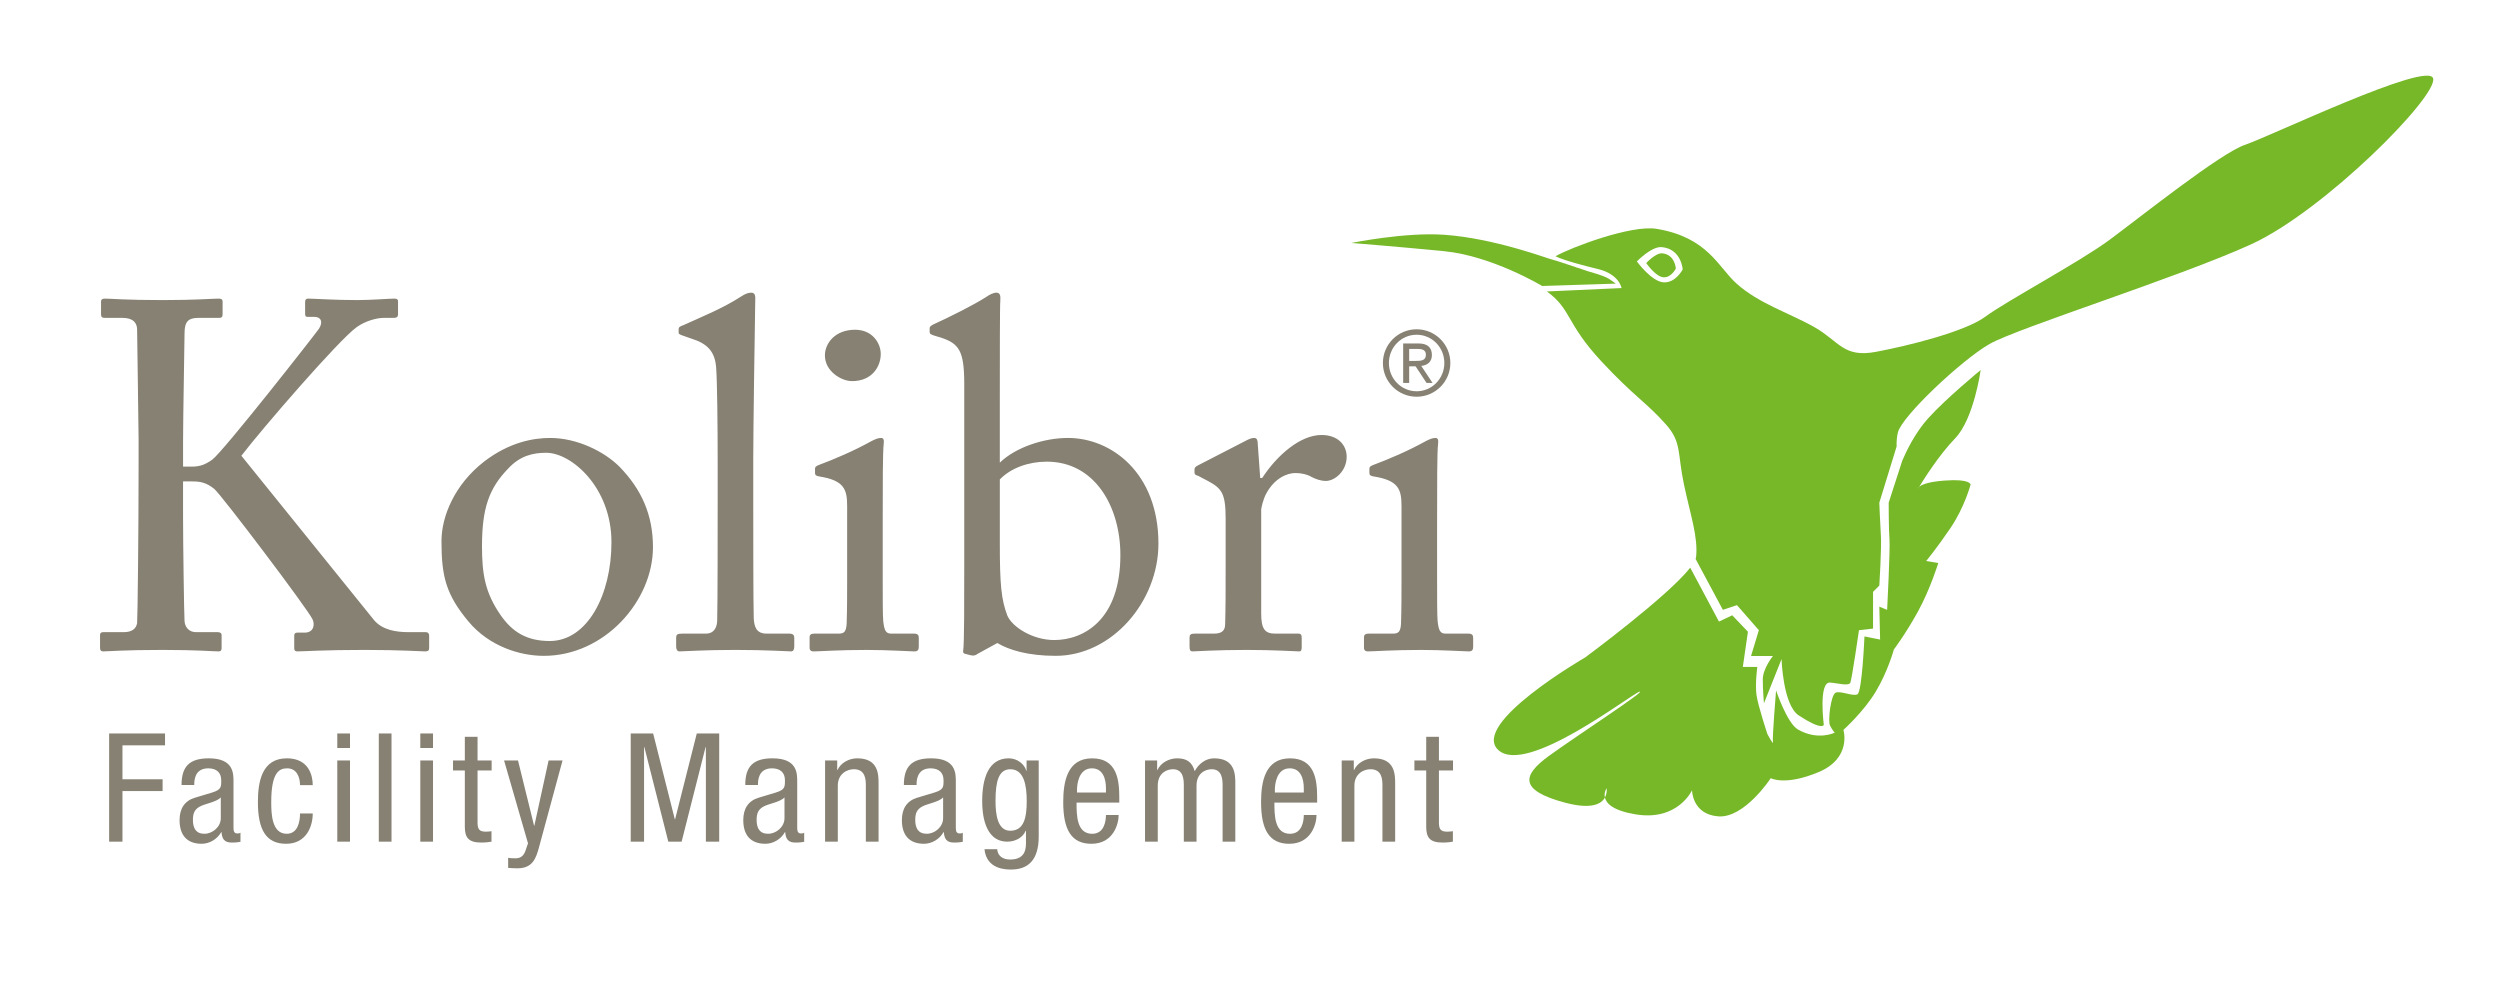 <?xml version="1.0" encoding="utf-8"?>
<!-- Generator: Adobe Illustrator 16.0.0, SVG Export Plug-In . SVG Version: 6.00 Build 0)  -->
<!DOCTYPE svg PUBLIC "-//W3C//DTD SVG 1.1//EN" "http://www.w3.org/Graphics/SVG/1.1/DTD/svg11.dtd">
<svg version="1.1" id="Ebene_1" xmlns="http://www.w3.org/2000/svg" xmlns:xlink="http://www.w3.org/1999/xlink" x="0px" y="0px"
	 width="300px" height="120px" viewBox="0 0 300 120" enable-background="new 0 0 300 120" xml:space="preserve">
<g>
	<path fill="#868173" d="M158.578,52.199c-2.551,0-5.336,2.43-7.115,5.158h-0.237l-0.296-4.091c0-0.355-0.06-0.711-0.416-0.711
		c-0.236,0-0.473,0.059-0.829,0.236l-5.87,3.024c-0.355,0.178-0.475,0.296-0.475,0.534v0.356c0,0.237,0.119,0.294,0.475,0.415
		l1.126,0.592c1.66,0.89,2.135,1.482,2.135,4.507v5.573c0,3.084,0,5.158-0.059,7.115c0,0.771-0.416,1.126-1.306,1.126h-2.312
		c-0.534,0-0.653,0.119-0.653,0.534v1.008c0,0.476,0.119,0.593,0.356,0.593c0.356,0,2.846-0.177,6.522-0.177
		c3.201,0,5.929,0.177,6.285,0.177c0.237,0,0.296-0.177,0.296-0.532v-1.068c0-0.354-0.059-0.534-0.415-0.534h-2.786
		c-1.245,0-1.661-0.592-1.661-2.431V61.151c0-0.178,0.238-1.245,0.594-1.897c1.008-1.897,2.55-2.49,3.498-2.49
		c0.771,0,1.481,0.179,1.957,0.475c0.474,0.237,1.067,0.474,1.719,0.474c1.067,0,2.49-1.185,2.49-2.904
		C161.602,53.443,160.594,52.199,158.578,52.199L158.578,52.199z M139.012,65.242c0-8.479-5.633-12.688-10.851-12.688
		c-2.904,0-6.285,1.126-8.183,2.964v-6.878c0-5.277,0-12.037,0.059-12.512c0.06-0.711-0.059-1.008-0.474-1.008
		c-0.356,0-0.83,0.238-1.245,0.534c-1.482,0.949-4.566,2.49-6.286,3.261c-0.355,0.178-0.474,0.297-0.474,0.475v0.475
		c0,0.177,0.119,0.296,0.77,0.474l0.594,0.177c2.134,0.712,2.787,1.542,2.787,5.515v21.879c0,4.328,0,9.251-0.119,10.08
		c-0.059,0.297,0,0.415,0.237,0.474l0.712,0.179c0.355,0.059,0.533,0,0.771-0.179l2.371-1.303c1.363,0.829,3.676,1.54,6.997,1.54
		C133.438,78.702,139.012,72.181,139.012,65.242L139.012,65.242z M134.446,66.607c0,7.768-4.388,10.197-7.945,10.197
		c-2.55,0-5.04-1.542-5.633-2.964c-0.711-1.898-0.889-3.678-0.889-8.599v-7.708c1.305-1.363,3.439-2.134,5.633-2.134
		C131.422,55.4,134.446,60.854,134.446,66.607L134.446,66.607z M110.254,77.575v-1.008c0-0.354-0.119-0.534-0.593-0.534h-2.727
		c-0.652,0-0.83-0.415-0.949-1.541c-0.059-0.651-0.059-2.787-0.059-5.1V62.93c0-4.921,0-8.656,0.118-9.664
		c0.06-0.416,0-0.711-0.296-0.711c-0.355,0-0.652,0.118-1.127,0.355c-2.252,1.245-4.505,2.194-6.403,2.905
		c-0.296,0.118-0.415,0.237-0.415,0.415v0.534c0,0.236,0.119,0.356,0.534,0.415c2.964,0.475,3.32,1.541,3.32,3.558v8.717
		c0,1.778,0,3.617-0.06,5.396c-0.059,0.948-0.296,1.185-0.949,1.185h-2.905c-0.415,0-0.593,0.119-0.593,0.475v1.187
		c0,0.356,0.178,0.474,0.474,0.474c0.652,0,2.965-0.177,6.404-0.177c2.49,0,5.218,0.177,5.692,0.177
		C110.136,78.168,110.254,77.991,110.254,77.575L110.254,77.575z M105.69,42.475c0-1.305-1.009-2.906-3.084-2.906
		c-2.372,0-3.617,1.601-3.617,3.083c0,1.898,1.957,3.083,3.261,3.083C104.621,45.736,105.69,44.016,105.69,42.475L105.69,42.475z
		 M95.313,77.575v-1.008c0-0.354-0.119-0.534-0.653-0.534h-2.668c-1.245,0-1.482-0.829-1.542-1.837
		c-0.059-1.839-0.059-10.791-0.059-13.874v-5.278c0-3.261,0.178-15.594,0.237-18.855c0.059-0.771-0.059-1.068-0.474-1.068
		c-0.356,0-0.712,0.119-1.245,0.475c-2.194,1.423-4.863,2.49-6.938,3.439c-0.356,0.119-0.534,0.237-0.534,0.415v0.474
		c0,0.119,0.06,0.178,0.355,0.297l1.186,0.416c1.897,0.592,2.846,1.541,2.965,3.557c0.118,1.542,0.178,6.938,0.178,11.147v3.735
		c0,3.438,0,13.639-0.06,15.476c-0.059,1.066-0.652,1.481-1.304,1.481h-2.847c-0.652,0-0.771,0.119-0.771,0.534v1.008
		c0,0.355,0.118,0.593,0.415,0.593c0.534,0,2.905-0.177,6.699-0.177c3.678,0,6.286,0.177,6.701,0.177
		C95.195,78.168,95.313,77.931,95.313,77.575L95.313,77.575z M78.356,65.658c0-3.854-1.364-6.938-4.032-9.665
		c-1.779-1.779-5.04-3.438-8.301-3.438c-1.957,0-4.862,0.474-7.945,2.845c-3.499,2.727-5.1,6.522-5.1,9.547
		c0,4.208,0.534,6.402,3.262,9.663c2.49,2.965,6.167,4.092,9.012,4.092C72.545,78.702,78.356,72.121,78.356,65.658L78.356,65.658z
		 M73.375,65.065c0,6.343-2.905,11.857-7.412,11.857c-2.787,0-4.506-1.126-5.87-3.082c-1.898-2.728-2.253-4.98-2.253-8.303
		c0-4.505,0.83-6.937,3.142-9.308c1.424-1.541,2.965-1.896,4.566-1.896C68.573,54.333,73.375,58.483,73.375,65.065L73.375,65.065z
		 M51.497,77.754v-1.481c0-0.239-0.119-0.416-0.415-0.416h-2.075c-1.423,0-3.143-0.238-4.15-1.481
		C44.322,73.721,29.5,55.341,28.965,54.689c2.55-3.321,11.622-13.815,13.815-15.417c1.068-0.77,2.432-1.126,3.262-1.126h1.245
		c0.296,0,0.475-0.119,0.475-0.415v-1.602c0-0.177-0.119-0.296-0.416-0.296c-0.711,0-2.787,0.177-4.506,0.177
		c-2.728,0-5.158-0.177-5.871-0.177c-0.237,0-0.356,0.119-0.356,0.416v1.363c0,0.297,0.06,0.415,0.297,0.415h0.829
		c0.771,0,1.068,0.594,0.534,1.423c-0.534,0.771-11.503,14.764-12.808,15.713c-0.83,0.592-1.482,0.83-2.431,0.83h-1.067v-2.964
		c0-2.906,0.178-12.155,0.178-13.044c0-1.423,0.475-1.839,1.66-1.839h2.491c0.296,0,0.415-0.119,0.415-0.415v-1.542
		c0-0.237-0.119-0.356-0.475-0.356c-0.771,0-2.727,0.177-6.7,0.177c-4.447,0-6.225-0.177-6.938-0.177
		c-0.355,0-0.474,0.119-0.474,0.356v1.542c0,0.296,0.119,0.415,0.474,0.415h2.076c1.482,0,1.779,0.771,1.779,1.423
		c0,0.474,0.177,12.037,0.177,13.104v3.439c0,7.411-0.118,18.144-0.177,18.678c-0.119,0.594-0.534,1.067-1.602,1.067h-2.43
		c-0.237,0-0.416,0.059-0.416,0.356v1.541c0,0.297,0.119,0.414,0.416,0.414c0.534,0,2.43-0.177,7.115-0.177
		c4.21,0,5.989,0.177,6.7,0.177c0.297,0,0.356-0.177,0.356-0.414v-1.541c0-0.237-0.178-0.356-0.474-0.356h-2.609
		c-0.771,0-1.305-0.534-1.364-1.305c-0.059-0.831-0.178-9.548-0.178-12.511v-4.27h1.127c0.889,0,1.66,0.119,2.609,0.89
		c0.771,0.593,11.265,14.468,11.799,15.653c0.296,0.593,0.178,1.601-0.949,1.601h-0.889c-0.238,0-0.356,0.118-0.356,0.357v1.54
		c0,0.238,0.118,0.355,0.356,0.355c0.83,0,3.142-0.177,8.063-0.177c4.447,0,6.7,0.177,7.293,0.177
		C51.378,78.168,51.497,78.051,51.497,77.754L51.497,77.754z M163.677,76.508v1.187c0,0.356,0.178,0.474,0.475,0.474
		c0.65,0,2.963-0.177,6.402-0.177c2.49,0,5.219,0.177,5.691,0.177c0.416,0,0.534-0.177,0.534-0.593v-1.008
		c0-0.354-0.118-0.534-0.592-0.534h-2.728c-0.652,0-0.831-0.415-0.948-1.541c-0.06-0.651-0.06-2.787-0.06-5.1V62.93
		c0-4.921,0-8.656,0.118-9.664c0.059-0.416,0-0.711-0.297-0.711c-0.355,0-0.651,0.118-1.127,0.355
		c-2.251,1.245-4.505,2.194-6.402,2.905c-0.297,0.118-0.415,0.237-0.415,0.415v0.534c0,0.236,0.118,0.356,0.534,0.415
		c2.963,0.475,3.319,1.541,3.319,3.558v8.717c0,1.778,0,3.617-0.059,5.396c-0.06,0.948-0.298,1.185-0.95,1.185h-2.905
		C163.854,76.033,163.677,76.152,163.677,76.508L163.677,76.508z"/>
	<path fill="#868173" d="M13.095,100.998h1.601v-6.071h4.817v-1.419h-4.817v-4.071h5.108v-1.419h-6.708V100.998L13.095,100.998z
		 M23.312,94.198v-0.091c0-0.345,0-1.908,1.672-1.908c1.018,0,1.564,0.527,1.564,1.437c0,0.817,0,1.128-1.109,1.473l-2.054,0.618
		c-1.255,0.381-1.837,1.326-1.837,2.689c0,1.745,0.837,2.837,2.655,2.837c0.908,0,1.854-0.527,2.345-1.4h0.036
		c0.074,1.254,0.8,1.254,1.382,1.254c0.381,0,0.781-0.072,0.891-0.09v-1.091c-0.073,0.054-0.164,0.09-0.364,0.09
		c-0.473,0-0.473-0.382-0.473-0.78v-5.437c0-1.019,0-2.8-2.963-2.8c-2.326,0-3.272,0.982-3.272,3.199H23.312L23.312,94.198z
		 M26.495,98.198c0,1.001-0.964,1.854-1.964,1.854c-1.037,0-1.382-0.69-1.382-1.673c0-0.854,0.254-1.236,0.745-1.545
		c0.69-0.419,2.037-0.545,2.601-1.146V98.198L26.495,98.198z M37.529,94.217c0-1.127-0.455-3.218-3.109-3.218
		c-3,0-3.472,2.819-3.472,5.255c0,3.344,1,4.999,3.381,4.999c2.436,0,3.2-2.091,3.2-3.636h-1.527c0,1.055-0.291,2.436-1.599,2.436
		c-1.837,0-1.854-2.545-1.854-3.818c0-3.562,0.963-4.035,1.909-4.035c1.164,0,1.545,1.072,1.545,2.018H37.529L37.529,94.217z
		 M40.474,100.998H42v-9.744h-1.527V100.998L40.474,100.998z M40.474,89.763H42v-1.745h-1.527V89.763L40.474,89.763z
		 M45.455,100.998h1.527v-12.98h-1.527V100.998L45.455,100.998z M50.436,100.998h1.526v-9.744h-1.526V100.998L50.436,100.998z
		 M50.436,89.763h1.526v-1.745h-1.526V89.763L50.436,89.763z M55.78,91.254h-1.417v1.201h1.417v6.725
		c0,1.273,0.382,1.927,1.963,1.927c0.637,0,1.037-0.072,1.236-0.108v-1.255c-0.164,0.02-0.346,0.056-0.673,0.056
		c-0.8,0-1-0.311-1-1.091v-6.253h1.69v-1.201h-1.69v-2.836H55.78V91.254L55.78,91.254z M63.361,101.199l-0.291,0.854
		c-0.182,0.527-0.492,0.945-1.201,0.945c-0.382,0-0.672-0.018-0.891-0.054v1.2c0.255,0.017,0.509,0.054,1.109,0.054
		c1.836,0,2.236-1.2,2.6-2.547l2.817-10.397h-1.672l-1.708,7.818h-0.037l-1.927-7.818h-1.672L63.361,101.199L63.361,101.199z
		 M75.687,100.998h1.6V89.655h0.037l2.872,11.343h1.599l2.873-11.343h0.037v11.343h1.6v-12.98h-2.691l-2.6,10.29h-0.037
		l-2.599-10.29h-2.691V100.998L75.687,100.998z M90.958,94.198v-0.091c0-0.345,0-1.908,1.672-1.908c1.018,0,1.563,0.527,1.563,1.437
		c0,0.817,0,1.128-1.109,1.473l-2.054,0.618c-1.254,0.381-1.837,1.326-1.837,2.689c0,1.745,0.837,2.837,2.655,2.837
		c0.909,0,1.854-0.527,2.345-1.4h0.036c0.073,1.254,0.8,1.254,1.382,1.254c0.381,0,0.781-0.072,0.891-0.09v-1.091
		c-0.073,0.054-0.164,0.09-0.363,0.09c-0.473,0-0.473-0.382-0.473-0.78v-5.437c0-1.019,0-2.8-2.963-2.8
		c-2.327,0-3.272,0.982-3.272,3.199H90.958L90.958,94.198z M94.138,98.198c0,1.001-0.963,1.854-1.963,1.854
		c-1.036,0-1.381-0.69-1.381-1.673c0-0.854,0.254-1.236,0.745-1.545c0.691-0.419,2.037-0.545,2.6-1.146V98.198L94.138,98.198z
		 M99.01,100.998h1.527v-6.726c0-1.419,1.11-1.964,1.928-1.964c1.381,0,1.436,1.218,1.436,1.964v6.726h1.527v-6.909
		c0-1.144,0-3.09-2.563-3.09c-0.946,0-1.964,0.51-2.364,1.4h-0.036v-1.146H99.01L99.01,100.998L99.01,100.998z M109.991,94.198
		v-0.091c0-0.345,0-1.908,1.672-1.908c1.018,0,1.563,0.527,1.563,1.437c0,0.817,0,1.128-1.109,1.473l-2.054,0.618
		c-1.254,0.381-1.836,1.326-1.836,2.689c0,1.745,0.836,2.837,2.654,2.837c0.909,0,1.854-0.527,2.345-1.4h0.037
		c0.073,1.254,0.8,1.254,1.382,1.254c0.381,0,0.781-0.072,0.891-0.09v-1.091c-0.073,0.054-0.164,0.09-0.364,0.09
		c-0.473,0-0.473-0.382-0.473-0.78v-5.437c0-1.019,0-2.8-2.963-2.8c-2.327,0-3.272,0.982-3.272,3.199H109.991L109.991,94.198z
		 M113.173,98.198c0,1.001-0.964,1.854-1.963,1.854c-1.037,0-1.382-0.69-1.382-1.673c0-0.854,0.255-1.236,0.745-1.545
		c0.691-0.419,2.038-0.545,2.601-1.146V98.198L113.173,98.198z M121.244,92.309c1.636,0,1.963,1.928,1.963,3.818
		c0,1.998-0.327,3.562-1.982,3.562c-1.527,0-1.763-1.982-1.763-3.562C119.462,93.799,119.825,92.309,121.244,92.309L121.244,92.309z
		 M124.644,91.254h-1.455v1.235h-0.036c-0.199-0.763-1.054-1.49-2.108-1.49c-2.473,0-3.182,2.491-3.182,5.128
		c0,1.29,0.182,4.871,3.019,4.871c0.963,0,1.871-0.491,2.198-1.309h0.037v1.271c0,0.673,0.072,2.183-1.892,2.183
		c-0.799,0-1.49-0.346-1.563-1.235h-1.526c0.254,2.436,2.6,2.436,3.199,2.436c1.964,0,3.31-1.055,3.31-3.964V91.254L124.644,91.254z
		 M129.242,95.108v-0.364c0-0.581,0.183-2.545,1.782-2.545c1.345,0,1.689,1.291,1.689,2.382v0.527H129.242L129.242,95.108z
		 M134.314,96.308v-0.618c0-2.09-0.272-4.69-3.254-4.69c-2.999,0-3.473,2.819-3.473,5.255c0,3.344,1,4.999,3.382,4.999
		c2.654,0,3.271-2.418,3.271-3.454h-1.527c0,0.727-0.199,2.254-1.653,2.254c-1.873,0-1.873-2.254-1.873-3.745H134.314
		L134.314,96.308z M137.404,100.998h1.527v-6.726c0-1.528,1.108-1.964,1.818-1.964c1.254,0,1.309,1.218,1.309,1.964v6.726h1.526
		v-6.726c0-1.528,1.11-1.964,1.818-1.964c1.255,0,1.31,1.218,1.31,1.964v6.726h1.526v-6.909c0-1.144,0-3.09-2.562-3.09
		c-1,0-1.873,0.69-2.31,1.546c-0.309-1.108-0.981-1.546-2.108-1.546c-0.945,0-1.963,0.51-2.364,1.4h-0.035v-1.146h-1.455V100.998
		L137.404,100.998z M152.984,95.108v-0.364c0-0.581,0.182-2.545,1.781-2.545c1.346,0,1.69,1.291,1.69,2.382v0.527H152.984
		L152.984,95.108z M158.057,96.308v-0.618c0-2.09-0.273-4.69-3.256-4.69c-2.998,0-3.472,2.819-3.472,5.255
		c0,3.344,1,4.999,3.382,4.999c2.654,0,3.272-2.418,3.272-3.454h-1.527c0,0.727-0.199,2.254-1.655,2.254
		c-1.871,0-1.871-2.254-1.871-3.745H158.057L158.057,96.308z M161.002,100.998h1.526v-6.726c0-1.419,1.108-1.964,1.927-1.964
		c1.382,0,1.437,1.218,1.437,1.964v6.726h1.527v-6.909c0-1.144,0-3.09-2.563-3.09c-0.945,0-1.964,0.51-2.364,1.4h-0.036v-1.146
		h-1.453V100.998L161.002,100.998z M171.146,91.254h-1.418v1.201h1.418v6.725c0,1.273,0.382,1.927,1.962,1.927
		c0.637,0,1.037-0.072,1.237-0.108v-1.255c-0.163,0.02-0.346,0.056-0.674,0.056c-0.799,0-0.999-0.311-0.999-1.091v-6.253h1.69
		v-1.201h-1.69v-2.836h-1.526V91.254L171.146,91.254z"/>
	<path fill="#868173" d="M168.38,45.949h0.721v-1.986h0.774l1.309,1.986h0.72l-1.352-2.04c0.719-0.076,1.275-0.469,1.275-1.309
		c0-0.938-0.567-1.386-1.614-1.386h-1.833V45.949L168.38,45.949z M169.101,43.309v-1.44h0.981c0.502,0,1.025,0.076,1.025,0.698
		c0,0.708-0.577,0.742-1.232,0.742H169.101L169.101,43.309z M165.948,43.56c0,2.236,1.811,4.047,4.048,4.047
		c2.234,0,4.046-1.811,4.046-4.047s-1.812-4.046-4.046-4.046C167.759,39.513,165.948,41.324,165.948,43.56L165.948,43.56z
		 M169.996,46.952c-1.844,0-3.327-1.515-3.327-3.392c0-1.876,1.483-3.392,3.327-3.392c1.842,0,3.325,1.516,3.325,3.392
		C173.321,45.437,171.838,46.952,169.996,46.952L169.996,46.952z"/>
	<path fill="#76B828" d="M291.976,9.412c-0.565-2.171-19.658,6.997-22.565,7.963c-2.905,0.965-12.595,8.686-16.228,11.38
		c-3.634,2.695-12.495,7.421-14.917,9.23c-2.423,1.809-9.304,3.517-13.179,4.241c-3.876,0.723-4.366-1.254-7.314-2.943
		c-2.947-1.689-6.688-2.825-9.397-5.261c-2.194-1.973-3.447-5.549-9.591-6.562c-3.035-0.5-10.271,2.225-12.127,3.291
		c1.057,0.526,3.733,1.204,5.073,1.526c2.597,0.625,2.856,2.29,2.856,2.29l-8.962,0.408c2.957,2.134,2.263,3.787,6.547,8.393
		c3.9,4.19,5.338,4.869,7.726,7.545c1.938,2.171,1.373,3.457,2.18,7.238c0.808,3.78,1.696,6.273,1.455,8.687
		c-0.008,0.072-0.029,0.152-0.059,0.239l3.271,6.103l1.691-0.563l2.628,3.004l-0.939,3.097h2.629c0,0-1.219,1.504-1.219,2.816
		c0,1.313,0.139,2.862,0.139,2.862l2.112-5.303c0,0,0.165,5.513,2.065,6.758c2.863,1.877,3.004,1.128,3.004,1.128
		s-0.657-5.164,0.75-5.07c0.89,0.059,2.254,0.47,2.441,0c0.188-0.469,1.032-6.288,1.032-6.288l1.688-0.189V71.02l0.753-0.751
		c0,0,0.281-4.505,0.187-6.007c-0.094-1.502-0.187-3.942-0.187-3.942l2.076-6.748c-0.018-0.546,0.014-1.128,0.156-1.694
		c0.483-1.931,7.613-8.652,10.965-10.583c3.351-1.929,22.702-7.995,31.42-11.977C278.856,25.337,292.54,11.583,291.976,9.412
		L291.976,9.412z M201.924,32.328c0,0-0.825,1.63-2.279,1.554c-1.453-0.077-3.221-2.509-3.221-2.509s1.76-1.831,2.985-1.719
		C201.773,29.871,201.924,32.328,201.924,32.328L201.924,32.328z M190.209,78.902c0,0-13.804,7.962-10.414,11.098
		c3.391,3.137,15.985-6.756,16.955-6.997c0.969-0.241-7.752,5.429-10.9,7.721c-3.147,2.293-3.632,4.103,1.938,5.591
		c3.228,0.861,4.39,0.144,4.802-0.612c-0.142-0.618,0.204-1.117,0.204-1.117s0.095,0.568-0.204,1.117
		c0.161,0.707,0.961,1.569,3.676,2.019c5.085,0.845,6.78-2.895,6.78-2.895s0,2.895,3.148,3.138c3.15,0.239,6.299-4.585,6.299-4.585
		s1.694,0.965,5.731-0.725c4.038-1.688,2.986-5.067,2.986-5.067s2.424-2.171,3.876-4.584c1.454-2.413,2.18-5.067,2.18-5.067
		s1.454-1.931,2.906-4.583c1.455-2.655,2.424-5.791,2.424-5.791l-1.455-0.241c0,0,1.211-1.449,2.906-3.941
		c1.697-2.493,2.424-5.228,2.424-5.228s0-0.724-3.15-0.482c-2.104,0.16-2.798,0.537-3.029,0.769
		c-0.074,0.124-0.119,0.197-0.119,0.197s0.003-0.081,0.119-0.197c0.476-0.786,2.367-3.819,4.321-5.835
		c2.262-2.333,3.069-8.204,3.069-8.204s-4.117,3.378-6.299,5.791c-1.574,1.742-2.639,3.982-3.112,5.095l-1.628,5.035
		c0,0,0,3.285,0.095,4.413c0.095,1.125-0.28,8.447-0.28,8.447l-0.938-0.377l0.093,3.943l-1.877-0.375c0,0-0.28,6.664-0.845,6.945
		c-0.562,0.281-2.064-0.47-2.628-0.188c-0.563,0.281-0.939,3.38-0.658,3.943c0.282,0.562,0.564,0.845,0.564,0.845
		s-1.991,1.008-4.412-0.377c-1.314-0.751-2.628-4.693-2.628-4.693s-0.471,5.728-0.376,6.196c0.093,0.47-0.657-0.938-0.657-0.938
		s-1.127-3.379-1.314-4.694c-0.187-1.312,0.094-3.379,0.094-3.379h-1.736l0.611-4.224l-1.879-1.973l-1.595,0.753l-3.449-6.465
		C200.082,71.616,190.209,78.902,190.209,78.902L190.209,78.902z"/>
	<path fill="#76B828" d="M162.158,29.156c0,0,6.432-1.313,11.125-0.986c6.053,0.422,12.435,2.864,12.905,2.957
		c0.469,0.093,3.708,1.22,4.318,1.408c0.609,0.188,1.924,0.517,2.581,0.939c0.656,0.421,0.798,0.562,0.798,0.562l-8.823,0.282
		c0,0-6.009-3.614-11.779-4.177C167.509,29.578,162.158,29.156,162.158,29.156L162.158,29.156z"/>
	<path fill="#76B828" d="M197.547,31.57c0,0,1.137-1.247,1.928-1.17c1.526,0.147,1.625,1.82,1.625,1.82s-0.534,1.109-1.473,1.057
		C198.688,33.225,197.547,31.57,197.547,31.57L197.547,31.57z"/>
</g>
</svg>
